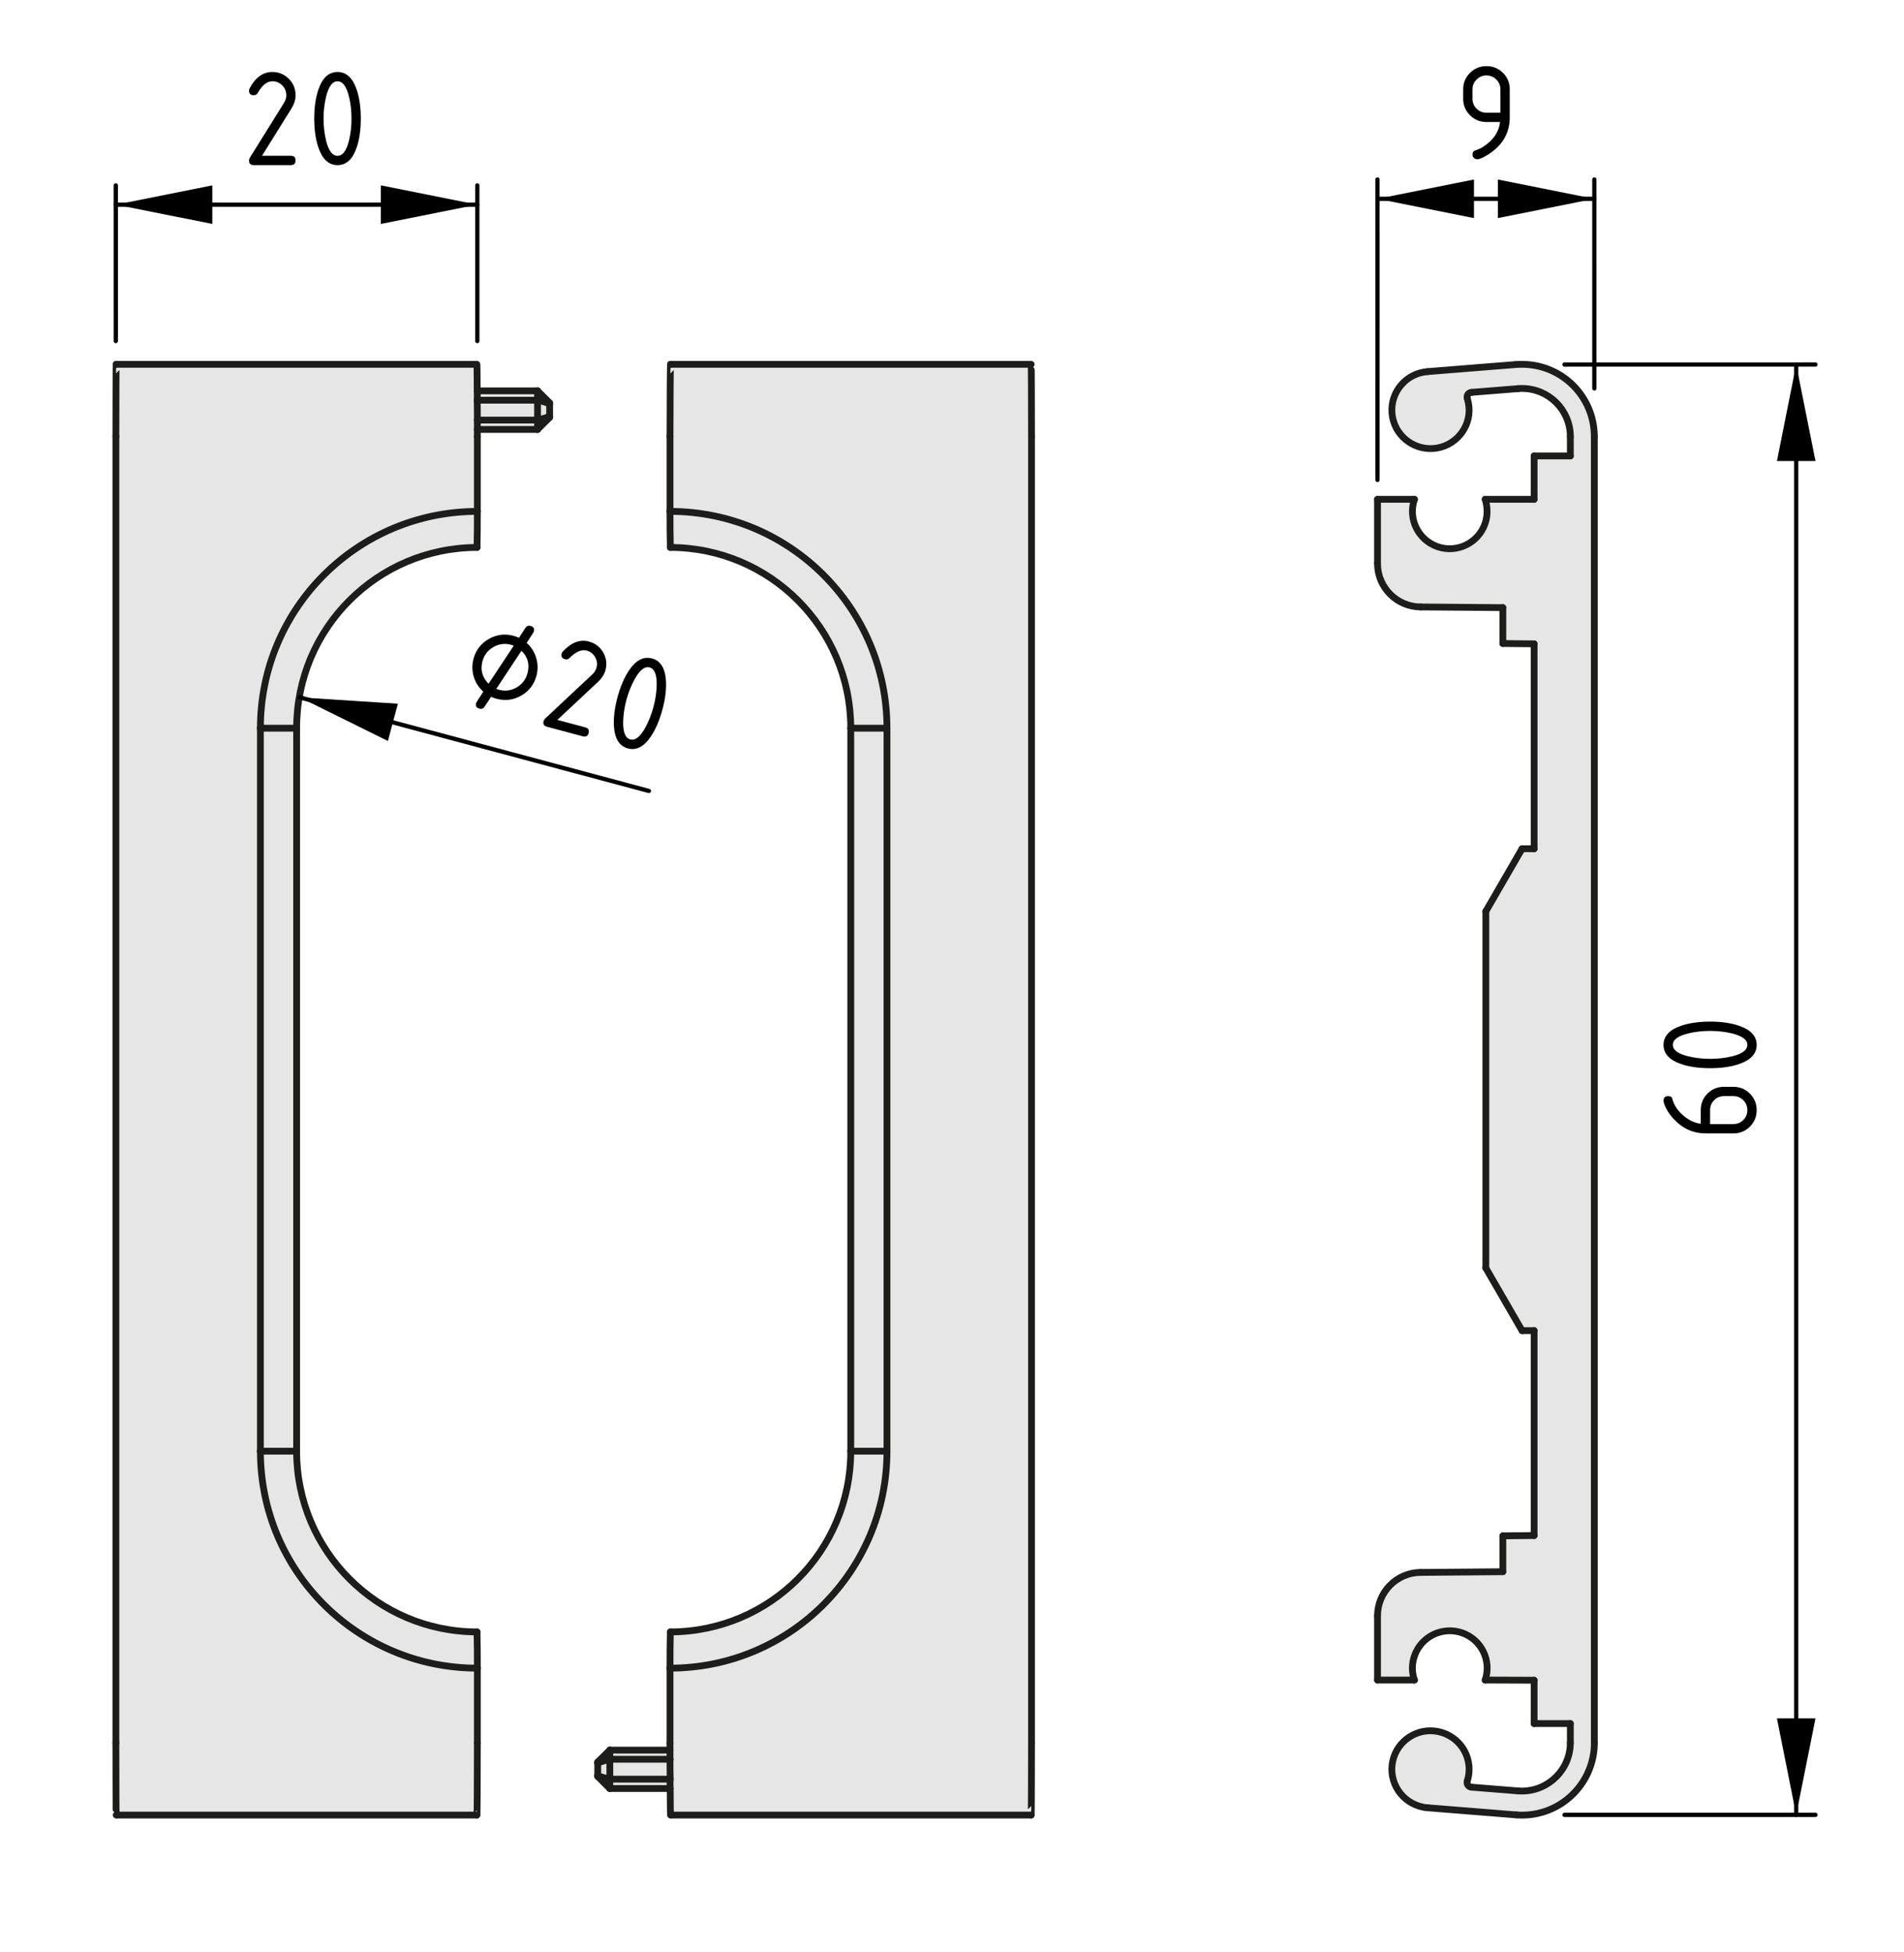 <?xml version="1.0" encoding="UTF-8"?>
<svg xmlns="http://www.w3.org/2000/svg" version="1.1" viewBox="0 0 111.978 114.783">
  <defs>
    <style>
      .cls-1 {
        fill: #000;
      }

      .cls-1, .cls-2 {
        stroke-width: 0px;
      }

      .cls-2 {
        fill: #e6e6e6;
      }

      .cls-3 {
        stroke: #000;
        stroke-width: .25px;
      }

      .cls-3, .cls-4 {
        fill: none;
        stroke-linecap: round;
        stroke-linejoin: round;
      }

      .cls-4 {
        stroke: #1d1d1b;
        stroke-width: .4px;
      }
    </style>
  </defs>
  <g id="Kontur">
    <g id="LINE">
      <g>
        <g>
          <path class="cls-2" d="M93.765,25.676v76.82c0,.11,0,.23-.01.34-.19,2.34-2.24,4.09-4.58,3.9l-5.23-.42c-.17-.01-.34-.05-.5-.1-1.2-.38-1.86-1.66-1.48-2.85s1.66-1.85,2.85-1.47c1.2.38,1.86,1.65,1.48,2.85-.05.15.04.31.19.35.02,0,.04,0,.06.01l2.74.22c1.56.12,2.93-1.04,3.06-2.6,0-.08.01-.15.01-.23v-1.13h-2.13v-2.55l-2.88-.01c.39-1.14-.22-2.39-1.37-2.78s-2.4.22-2.79,1.37c-.16.46-.16.96,0,1.41h-2.17v-3.78c0-1.4,1.13-2.54,2.53-2.55l4.84-.04v-2.11l1.84-.02v-12.05h-.71l-2.13-3.68v-20.98l2.13-3.68h.71v-12.05l-1.84-.02v-2.11l-4.84-.04c-1.4-.01-2.53-1.15-2.53-2.55v-3.78h2.17c-.39,1.15.22,2.39,1.37,2.79,1.15.39,2.4-.23,2.79-1.38.15-.46.15-.95,0-1.41h2.88v-2.55h2.13v-1.14c0-1.56-1.27-2.83-2.84-2.83-.08,0-.15,0-.23.01l-2.74.22c-.16.01-.28.14-.26.3,0,.02,0,.04.01.05.05.17.08.34.1.51.1,1.25-.84,2.34-2.08,2.44-1.25.1-2.35-.83-2.45-2.08s.84-2.34,2.08-2.44l5.23-.42c.11-.01.23-.01.34-.01,2.35,0,4.25,1.9,4.25,4.25Z"/>
          <path class="cls-2" d="M35.865,103.466v1.17c-.24-.05-.48-.12-.71-.21v-.75c.23-.08.47-.15.71-.21Z"/>
          <path class="cls-2" d="M39.405,102.926v.54h-3.54v-.54h3.54Z"/>
          <path class="cls-2" d="M35.865,104.636v.55l-.71-.71v-.05c.23.09.47.16.71.21Z"/>
          <path class="cls-2" d="M35.865,102.926v.54c-.24.06-.48.13-.71.21v-.05l.71-.7Z"/>
          <path class="cls-2" d="M39.415,105.186h-3.55v-.55h3.55c-.01.19-.01.38,0,.55Z"/>
          <path class="cls-2" d="M28.075,98.106c-7.05,0-12.76-5.71-12.76-12.76h2.13c0,5.87,4.75,10.62,10.61,10.63.02.71.02,1.42.02,2.13Z"/>
          <path class="cls-2" d="M50.035,85.346h2.13c0,7.05-5.71,12.76-12.76,12.76,0-.71,0-1.42.02-2.13,5.86-.01,10.61-4.76,10.61-10.63Z"/>
          <path class="cls-2" d="M39.405,103.466c0,.42,0,.81.01,1.17h-3.55v-1.17h3.54Z"/>
          <path class="cls-2" d="M31.615,23.536v1.17h-3.54c0-.42,0-.81-.01-1.17h3.55Z"/>
          <path class="cls-2" d="M31.615,24.706v.55h-3.54v-.55h3.54Z"/>
          <path class="cls-2" d="M31.615,24.706c.24-.06.48-.13.71-.21v.05l-.71.71v-.55Z"/>
          <path class="cls-2" d="M32.325,23.746c-.23-.09-.47-.16-.71-.21v-.55l.71.71v.05Z"/>
          <path class="cls-2" d="M31.615,24.706v-1.17c.24.05.48.12.71.21v.75c-.23.08-.47.15-.71.21Z"/>
          <path class="cls-2" d="M31.615,22.986v.55h-3.55c.01-.19.01-.38,0-.55h3.55Z"/>
          <rect class="cls-2" x="15.315" y="42.826" width="2.13" height="42.52"/>
          <path class="cls-2" d="M28.075,24.706v5.37c-7.05,0-12.76,5.71-12.76,12.75v42.52c0,7.05,5.71,12.76,12.76,12.76v4.39c0,2.35-.01,4.25-.03,4.25H6.835c-.01,0-.02-1.9-.02-4.25V25.676c0-2.35.01-4.25.02-4.25h21.21c.01,0,.02.61.02,1.56.01.17.01.36,0,.55.01.36.01.75.01,1.17Z"/>
          <path class="cls-2" d="M28.075,30.076c0,.7,0,1.41-.02,2.12-5.86.01-10.61,4.76-10.61,10.63h-2.13c0-7.04,5.71-12.75,12.76-12.75Z"/>
          <rect class="cls-2" x="50.035" y="42.826" width="2.13" height="42.52"/>
          <path class="cls-2" d="M50.035,42.826c0-5.87-4.75-10.62-10.61-10.63-.02-.71-.02-1.42-.02-2.12,7.05,0,12.76,5.71,12.76,12.75h-2.13Z"/>
          <path class="cls-2" d="M39.415,104.636c-.01-.36-.01-.75-.01-1.17v-5.36c7.05,0,12.76-5.71,12.76-12.76v-42.52c0-7.04-5.71-12.75-12.76-12.75v-4.4c0-2.35.02-4.25.03-4.25h21.21c.01,0,.02,1.9.02,4.25v76.82c0,2.35-.01,4.25-.02,4.25h-21.21c-.01,0-.01-.61-.02-1.56-.01-.17-.01-.36,0-.55Z"/>
        </g>
        <g>
          <line class="cls-4" x1="6.835" y1="106.746" x2="28.045" y2="106.746"/>
          <line class="cls-4" x1="28.045" y1="21.426" x2="6.835" y2="21.426"/>
          <line class="cls-4" x1="39.435" y1="106.746" x2="60.645" y2="106.746"/>
          <line class="cls-4" x1="60.645" y1="21.426" x2="39.435" y2="21.426"/>
          <path class="cls-4" d="M17.445,85.346c0,5.87,4.75,10.62,10.61,10.63"/>
          <path class="cls-4" d="M28.075,98.106c0-.71,0-1.42-.02-2.13"/>
          <path class="cls-4" d="M28.055,32.196c-5.86.01-10.61,4.76-10.61,10.63"/>
          <path class="cls-4" d="M28.055,32.196c.02-.71.02-1.42.02-2.12"/>
          <path class="cls-4" d="M6.815,102.496c0,2.35.01,4.25.02,4.25"/>
          <path class="cls-4" d="M28.045,106.746c.02,0,.03-1.9.03-4.25"/>
          <line class="cls-4" x1="6.815" y1="102.496" x2="6.815" y2="25.676"/>
          <line class="cls-4" x1="28.075" y1="30.076" x2="28.075" y2="25.676"/>
          <line class="cls-4" x1="28.075" y1="102.496" x2="28.075" y2="98.106"/>
          <line class="cls-4" x1="17.445" y1="42.826" x2="17.445" y2="85.346"/>
          <path class="cls-4" d="M6.835,21.426c-.01,0-.02,1.9-.02,4.25"/>
          <path class="cls-4" d="M28.075,25.676v-.97c0-.42,0-.81-.01-1.17.01-.19.01-.38,0-.55,0-.95-.01-1.56-.02-1.56"/>
          <line class="cls-4" x1="31.615" y1="24.706" x2="28.075" y2="24.706"/>
          <line class="cls-4" x1="31.615" y1="25.256" x2="31.615" y2="24.706"/>
          <line class="cls-4" x1="31.615" y1="25.256" x2="28.075" y2="25.256"/>
          <line class="cls-4" x1="32.325" y1="24.496" x2="32.325" y2="24.546"/>
          <line class="cls-4" x1="32.325" y1="24.546" x2="31.615" y2="25.256"/>
          <path class="cls-4" d="M31.615,24.706c.24-.06.48-.13.71-.21"/>
          <line class="cls-4" x1="32.325" y1="23.746" x2="32.325" y2="24.496"/>
          <line class="cls-4" x1="31.615" y1="24.706" x2="31.615" y2="23.536"/>
          <path class="cls-4" d="M32.325,23.746c-.23-.09-.47-.16-.71-.21"/>
          <line class="cls-4" x1="31.615" y1="23.536" x2="28.065" y2="23.536"/>
          <line class="cls-4" x1="32.325" y1="23.696" x2="32.325" y2="23.746"/>
          <line class="cls-4" x1="31.615" y1="23.536" x2="31.615" y2="22.986"/>
          <line class="cls-4" x1="32.325" y1="23.696" x2="31.615" y2="22.986"/>
          <line class="cls-4" x1="31.615" y1="22.986" x2="28.065" y2="22.986"/>
          <path class="cls-4" d="M50.035,42.826c0-5.87-4.75-10.62-10.61-10.63"/>
          <path class="cls-4" d="M39.405,30.076c0,.7,0,1.41.02,2.12"/>
          <path class="cls-4" d="M39.425,95.976c5.86-.01,10.61-4.76,10.61-10.63"/>
          <path class="cls-4" d="M39.425,95.976c-.02.71-.02,1.42-.02,2.13"/>
          <path class="cls-4" d="M60.645,106.746c.01,0,.02-1.9.02-4.25"/>
          <path class="cls-4" d="M39.405,102.496v.97c0,.42,0,.81.01,1.17-.01.19-.01.38,0,.55.01.95.01,1.56.02,1.56"/>
          <line class="cls-4" x1="60.665" y1="25.676" x2="60.665" y2="102.496"/>
          <line class="cls-4" x1="39.405" y1="98.106" x2="39.405" y2="102.496"/>
          <line class="cls-4" x1="39.405" y1="25.676" x2="39.405" y2="30.076"/>
          <line class="cls-4" x1="50.035" y1="85.346" x2="50.035" y2="42.826"/>
          <path class="cls-4" d="M60.665,25.676c0-2.35-.01-4.25-.02-4.25"/>
          <path class="cls-4" d="M39.435,21.426c-.01,0-.03,1.9-.03,4.25"/>
          <line class="cls-4" x1="35.155" y1="104.476" x2="35.155" y2="104.426"/>
          <path class="cls-4" d="M35.155,104.426c.23.09.47.16.71.21"/>
          <line class="cls-4" x1="35.865" y1="104.636" x2="35.865" y2="105.186"/>
          <line class="cls-4" x1="35.155" y1="104.476" x2="35.865" y2="105.186"/>
          <line class="cls-4" x1="35.865" y1="105.186" x2="39.415" y2="105.186"/>
          <line class="cls-4" x1="35.865" y1="104.636" x2="39.415" y2="104.636"/>
          <line class="cls-4" x1="35.155" y1="104.426" x2="35.155" y2="103.676"/>
          <path class="cls-4" d="M35.865,103.466c-.24.06-.48.13-.71.21"/>
          <line class="cls-4" x1="35.865" y1="103.466" x2="35.865" y2="104.636"/>
          <polyline class="cls-4" points="35.865 103.466 39.405 103.466 39.415 103.466"/>
          <line class="cls-4" x1="35.865" y1="102.926" x2="35.865" y2="103.466"/>
          <line class="cls-4" x1="35.865" y1="102.926" x2="39.405" y2="102.926"/>
          <line class="cls-4" x1="35.155" y1="103.676" x2="35.155" y2="103.626"/>
          <line class="cls-4" x1="35.155" y1="103.626" x2="35.865" y2="102.926"/>
          <path class="cls-4" d="M15.315,85.346c0,7.05,5.71,12.76,12.76,12.76"/>
          <line class="cls-4" x1="15.315" y1="85.346" x2="17.445" y2="85.346"/>
          <line class="cls-4" x1="15.315" y1="42.826" x2="17.445" y2="42.826"/>
          <path class="cls-4" d="M28.075,30.076c-7.05,0-12.76,5.71-12.76,12.75"/>
          <line class="cls-4" x1="15.315" y1="85.346" x2="15.315" y2="42.826"/>
          <path class="cls-4" d="M52.165,42.826c0-7.04-5.71-12.75-12.76-12.75"/>
          <line class="cls-4" x1="52.165" y1="42.826" x2="50.035" y2="42.826"/>
          <line class="cls-4" x1="52.165" y1="85.346" x2="50.035" y2="85.346"/>
          <path class="cls-4" d="M39.405,98.106c7.05,0,12.76-5.71,12.76-12.76"/>
          <line class="cls-4" x1="52.165" y1="42.826" x2="52.165" y2="85.346"/>
          <line class="cls-4" x1="88.385" y1="90.326" x2="88.385" y2="92.436"/>
          <line class="cls-4" x1="88.385" y1="90.326" x2="90.225" y2="90.306"/>
          <line class="cls-4" x1="90.225" y1="78.256" x2="90.225" y2="90.306"/>
          <line class="cls-4" x1="89.515" y1="78.256" x2="90.225" y2="78.256"/>
          <line class="cls-4" x1="87.385" y1="74.576" x2="89.515" y2="78.256"/>
          <line class="cls-4" x1="87.385" y1="53.596" x2="87.385" y2="74.576"/>
          <line class="cls-4" x1="89.515" y1="49.916" x2="87.385" y2="53.596"/>
          <line class="cls-4" x1="90.225" y1="49.916" x2="89.515" y2="49.916"/>
          <line class="cls-4" x1="90.225" y1="37.866" x2="90.225" y2="49.916"/>
          <line class="cls-4" x1="88.385" y1="37.846" x2="90.225" y2="37.866"/>
          <line class="cls-4" x1="88.385" y1="35.736" x2="88.385" y2="37.846"/>
          <line class="cls-4" x1="83.545" y1="35.696" x2="88.385" y2="35.736"/>
          <path class="cls-4" d="M81.015,33.146c0,1.4,1.13,2.54,2.53,2.55"/>
          <line class="cls-4" x1="81.015" y1="29.366" x2="81.015" y2="33.146"/>
          <line class="cls-4" x1="83.185" y1="29.366" x2="81.015" y2="29.366"/>
          <path class="cls-4" d="M83.185,29.366c-.39,1.15.22,2.39,1.37,2.79,1.15.39,2.4-.23,2.79-1.38.15-.46.15-.95,0-1.41"/>
          <line class="cls-4" x1="90.225" y1="29.366" x2="87.345" y2="29.366"/>
          <line class="cls-4" x1="90.225" y1="26.816" x2="90.225" y2="29.366"/>
          <line class="cls-4" x1="92.355" y1="26.816" x2="90.225" y2="26.816"/>
          <line class="cls-4" x1="92.355" y1="25.676" x2="92.355" y2="26.816"/>
          <path class="cls-4" d="M92.355,25.676c0-1.56-1.27-2.83-2.84-2.83-.08,0-.15,0-.23.01"/>
          <line class="cls-4" x1="86.545" y1="23.076" x2="89.285" y2="22.856"/>
          <path class="cls-4" d="M86.545,23.076c-.16.01-.28.14-.26.3,0,.02,0,.04.01.05"/>
          <path class="cls-4" d="M83.945,21.856c-1.24.1-2.18,1.19-2.08,2.44s1.2,2.18,2.45,2.08c1.24-.1,2.18-1.19,2.08-2.44-.02-.17-.05-.34-.1-.51"/>
          <line class="cls-4" x1="89.175" y1="21.436" x2="83.945" y2="21.856"/>
          <path class="cls-4" d="M93.765,25.676c0-2.35-1.9-4.25-4.25-4.25-.11,0-.23,0-.34.01"/>
          <line class="cls-4" x1="93.765" y1="102.496" x2="93.765" y2="25.676"/>
          <path class="cls-4" d="M89.175,106.736c2.34.19,4.39-1.56,4.58-3.9.01-.11.01-.23.01-.34"/>
          <line class="cls-4" x1="83.945" y1="106.316" x2="89.175" y2="106.736"/>
          <path class="cls-4" d="M86.295,104.746c.38-1.2-.28-2.47-1.48-2.85-1.19-.38-2.47.28-2.85,1.47s.28,2.47,1.48,2.85c.16.05.33.09.5.1"/>
          <path class="cls-4" d="M86.295,104.746c-.05.15.04.31.19.35.02,0,.04,0,.06.01"/>
          <line class="cls-4" x1="89.285" y1="105.326" x2="86.545" y2="105.106"/>
          <path class="cls-4" d="M89.285,105.326c1.56.12,2.93-1.04,3.06-2.6,0-.08.01-.15.01-.23"/>
          <line class="cls-4" x1="92.355" y1="101.366" x2="92.355" y2="102.496"/>
          <line class="cls-4" x1="90.225" y1="101.366" x2="92.355" y2="101.366"/>
          <line class="cls-4" x1="90.225" y1="98.816" x2="90.225" y2="101.366"/>
          <line class="cls-4" x1="87.345" y1="98.806" x2="90.225" y2="98.816"/>
          <path class="cls-4" d="M87.345,98.806c.39-1.14-.22-2.39-1.37-2.78s-2.4.22-2.79,1.37c-.16.46-.16.96,0,1.41"/>
          <line class="cls-4" x1="81.015" y1="98.806" x2="83.185" y2="98.806"/>
          <line class="cls-4" x1="81.015" y1="95.026" x2="81.015" y2="98.806"/>
          <path class="cls-4" d="M83.545,92.476c-1.4.01-2.53,1.15-2.53,2.55"/>
          <line class="cls-4" x1="83.545" y1="92.476" x2="88.385" y2="92.436"/>
        </g>
      </g>
    </g>
  </g>
  <g id="Bemaßung">
    <g id="DIMENSION">
      <g id="SOLID">
        <polygon class="cls-1" points="6.812 12.036 12.487 13.169 12.487 10.902 12.487 10.902 6.812 12.036"/>
      </g>
      <g id="SOLID-2" data-name="SOLID">
        <polygon class="cls-1" points="28.071 12.036 22.397 10.902 22.397 13.169 22.397 13.169 28.071 12.036"/>
      </g>
      <g id="LINE-2" data-name="LINE">
        <line class="cls-3" x1="6.812" y1="20.057" x2="6.811" y2="10.902"/>
      </g>
      <g id="LINE-3" data-name="LINE">
        <line class="cls-3" x1="28.071" y1="20.057" x2="28.071" y2="10.902"/>
      </g>
      <g id="LINE-4" data-name="LINE">
        <line class="cls-3" x1="6.812" y1="12.036" x2="28.071" y2="12.036"/>
      </g>
      <g id="MTEXT">
        <g>
          <path class="cls-1" d="M16.015,4.233c.379,0,.702.134.969.4.268.268.4.59.4.969,0,.261-.083.523-.249.789l-1.727,2.772h1.702c.183,0,.273.091.273.274,0,.182-.091.273-.273.273h-2.191c-.183,0-.274-.091-.274-.273,0-.056.016-.108.046-.158l2.009-3.225c.091-.147.137-.298.137-.453,0-.227-.08-.42-.24-.58-.161-.161-.354-.241-.581-.241-.311,0-.597.229-.859.688-.05.089-.129.133-.236.133-.183,0-.274-.091-.274-.273,0-.041.009-.079.025-.112.34-.655.788-.983,1.345-.983Z"/>
          <path class="cls-1" d="M21.22,6.972c0,.653-.08,1.218-.24,1.693-.235.697-.611,1.046-1.129,1.046s-.894-.348-1.129-1.042c-.161-.476-.241-1.042-.241-1.697s.08-1.222.241-1.697c.235-.694.611-1.042,1.129-1.042s.894.349,1.129,1.046c.16.476.24,1.04.24,1.693ZM20.672,6.972c0-.454-.048-.881-.146-1.282-.146-.606-.372-.909-.676-.909-.302,0-.526.305-.673.913-.1.409-.149.836-.149,1.278,0,.451.049.879.146,1.282.146.606.372.909.677.909.304,0,.529-.303.676-.909.098-.403.146-.831.146-1.282Z"/>
        </g>
      </g>
    </g>
    <g id="DIMENSION-2" data-name="DIMENSION">
      <g id="SOLID-3" data-name="SOLID">
        <polygon class="cls-1" points="17.625 41.014 22.813 43.578 23.4 41.387 23.4 41.387 17.625 41.014"/>
      </g>
      <g id="LINE-5" data-name="LINE">
        <line class="cls-3" x1="17.625" y1="41.014" x2="38.162" y2="46.517"/>
      </g>
      <g id="MTEXT-2" data-name="MTEXT">
        <g>
          <path class="cls-1" d="M28.883,40.979l-.386.585c-.072.109-.173.147-.301.113-.177-.048-.24-.16-.193-.336.007-.024.146-.245.423-.665-.273-.242-.462-.536-.565-.881-.104-.347-.107-.696-.014-1.049.138-.513.436-.9.895-1.165.457-.264.943-.327,1.458-.188.094.024.2.063.321.117l.382-.587c.072-.109.173-.147.301-.112.176.047.239.159.192.334-.006.024-.147.246-.423.665.271.241.458.535.562.883s.109.697.016,1.047c-.137.514-.435.901-.892,1.166-.458.264-.942.326-1.455.189-.115-.031-.223-.068-.321-.116ZM28.732,40.213l1.482-2.24c-.068-.024-.121-.042-.158-.053-.367-.098-.715-.053-1.042.137-.328.188-.54.465-.639.832-.135.502-.016.943.356,1.324ZM29.184,40.514c.062.023.115.04.158.052.367.099.714.053,1.041-.137.327-.188.54-.466.639-.831.14-.521.021-.963-.354-1.323l-1.483,2.239Z"/>
          <path class="cls-1" d="M34.641,37.732c.366.099.644.311.833.638.188.327.233.673.136,1.039-.067.252-.216.484-.445.697l-2.385,2.232,1.644.439c.177.048.241.159.193.336-.047.176-.159.241-.335.193l-2.117-.566c-.177-.048-.241-.159-.193-.336.015-.054.043-.101.085-.141l2.774-2.596c.126-.118.21-.251.25-.401.059-.219.031-.426-.082-.623-.114-.196-.28-.324-.499-.383-.3-.08-.636.067-1.008.442-.071.073-.159.095-.264.067-.177-.048-.24-.159-.193-.335.011-.04.028-.075.053-.103.498-.545,1.017-.745,1.554-.602Z"/>
          <path class="cls-1" d="M38.96,41.724c-.169.631-.393,1.156-.671,1.574-.408.612-.861.853-1.361.718-.5-.134-.773-.566-.821-1.299-.031-.5.038-1.069.207-1.702.17-.633.395-1.158.672-1.577.407-.608.86-.848,1.36-.714.5.135.772.568.82,1.303.032.501-.037,1.066-.206,1.697ZM38.43,41.582c.117-.438.182-.863.191-1.275.016-.624-.124-.975-.418-1.054-.291-.077-.587.158-.886.708-.202.37-.36.77-.476,1.196-.116.436-.181.861-.191,1.275-.015.624.125.976.419,1.054.293.079.59-.155.888-.703.198-.364.355-.766.473-1.201Z"/>
        </g>
      </g>
    </g>
    <g id="DIMENSION-3" data-name="DIMENSION">
      <g id="SOLID-4" data-name="SOLID">
        <polygon class="cls-1" points="105.638 21.439 104.505 27.114 106.772 27.114 106.772 27.114 105.638 21.439"/>
      </g>
      <g id="SOLID-5" data-name="SOLID">
        <polygon class="cls-1" points="105.638 106.735 106.772 101.06 104.505 101.06 104.505 101.06 105.638 106.735"/>
      </g>
      <g id="LINE-6" data-name="LINE">
        <line class="cls-3" x1="92.011" y1="21.439" x2="106.772" y2="21.438"/>
      </g>
      <g id="LINE-7" data-name="LINE">
        <line class="cls-3" x1="92.011" y1="106.735" x2="106.772" y2="106.734"/>
      </g>
      <g id="LINE-8" data-name="LINE">
        <line class="cls-3" x1="105.638" y1="21.439" x2="105.638" y2="106.735"/>
      </g>
      <g id="MTEXT-3" data-name="MTEXT">
        <g>
          <path class="cls-1" d="M97.835,64.739c0-.183.092-.274.273-.274.136,0,.215.046.237.137.103.407.346.763.73,1.067.304.241.621.38.95.419v-.801c0-.387.133-.712.398-.975.266-.263.59-.395.971-.395h.549c.381,0,.705.133.971.4s.398.59.398.969c0,.382-.132.706-.396.971-.264.266-.586.398-.965.398h-1.652c-.619,0-1.163-.206-1.631-.618-.362-.321-.619-.671-.771-1.05-.042-.108-.062-.191-.062-.249ZM100.574,66.108h1.37c.229,0,.424-.08.583-.239s.238-.354.238-.583-.08-.424-.241-.583c-.16-.159-.354-.239-.58-.239h-.549c-.229,0-.424.08-.583.241s-.238.354-.238.581v.822Z"/>
          <path class="cls-1" d="M100.574,60.082c.653,0,1.218.08,1.693.241.697.235,1.046.611,1.046,1.129s-.348.894-1.042,1.129c-.476.161-1.042.241-1.697.241s-1.222-.08-1.697-.241c-.694-.235-1.042-.611-1.042-1.129s.349-.894,1.046-1.129c.476-.161,1.04-.241,1.693-.241ZM100.574,60.63c-.454,0-.881.048-1.282.146-.606.146-.909.372-.909.676,0,.302.305.526.913.672.409.1.836.149,1.278.149.451,0,.879-.048,1.282-.146.606-.146.909-.372.909-.676s-.303-.53-.909-.676c-.403-.097-.831-.146-1.282-.146Z"/>
        </g>
      </g>
    </g>
    <g id="DIMENSION-4" data-name="DIMENSION">
      <g id="SOLID-6" data-name="SOLID">
        <polygon class="cls-1" points="81.012 11.692 86.687 12.826 86.687 10.558 86.687 10.558 81.012 11.692"/>
      </g>
      <g id="SOLID-7" data-name="SOLID">
        <polygon class="cls-1" points="93.768 11.692 88.093 10.558 88.093 12.826 88.093 12.826 93.768 11.692"/>
      </g>
      <g id="LINE-9" data-name="LINE">
        <line class="cls-3" x1="81.012" y1="28.226" x2="81.011" y2="10.558"/>
      </g>
      <g id="LINE-10" data-name="LINE">
        <line class="cls-3" x1="93.768" y1="22.843" x2="93.767" y2="10.558"/>
      </g>
      <g id="LINE-11" data-name="LINE">
        <line class="cls-3" x1="81.012" y1="11.692" x2="93.768" y2="11.692"/>
      </g>
      <g id="MTEXT-4" data-name="MTEXT">
        <path class="cls-1" d="M86.873,9.367c-.071,0-.136-.027-.19-.083-.056-.056-.083-.119-.083-.19,0-.128.046-.207.137-.237.199-.066.365-.143.498-.228.59-.383.919-.866.988-1.453h-.802c-.379,0-.702-.134-.969-.4-.268-.268-.4-.59-.4-.969v-.549c0-.379.133-.701.4-.969.267-.267.59-.4.969-.4.382,0,.706.132.972.396.266.264.398.586.398.965v1.652c0,.93-.434,1.664-1.299,2.203-.28.175-.486.262-.619.262ZM88.243,6.628v-1.37c0-.227-.08-.42-.241-.58-.16-.161-.354-.241-.581-.241-.227,0-.42.08-.581.241-.16.16-.24.354-.24.58v.549c0,.229.079.424.238.583s.354.238.583.238h.822Z"/>
      </g>
    </g>
  </g>
</svg>